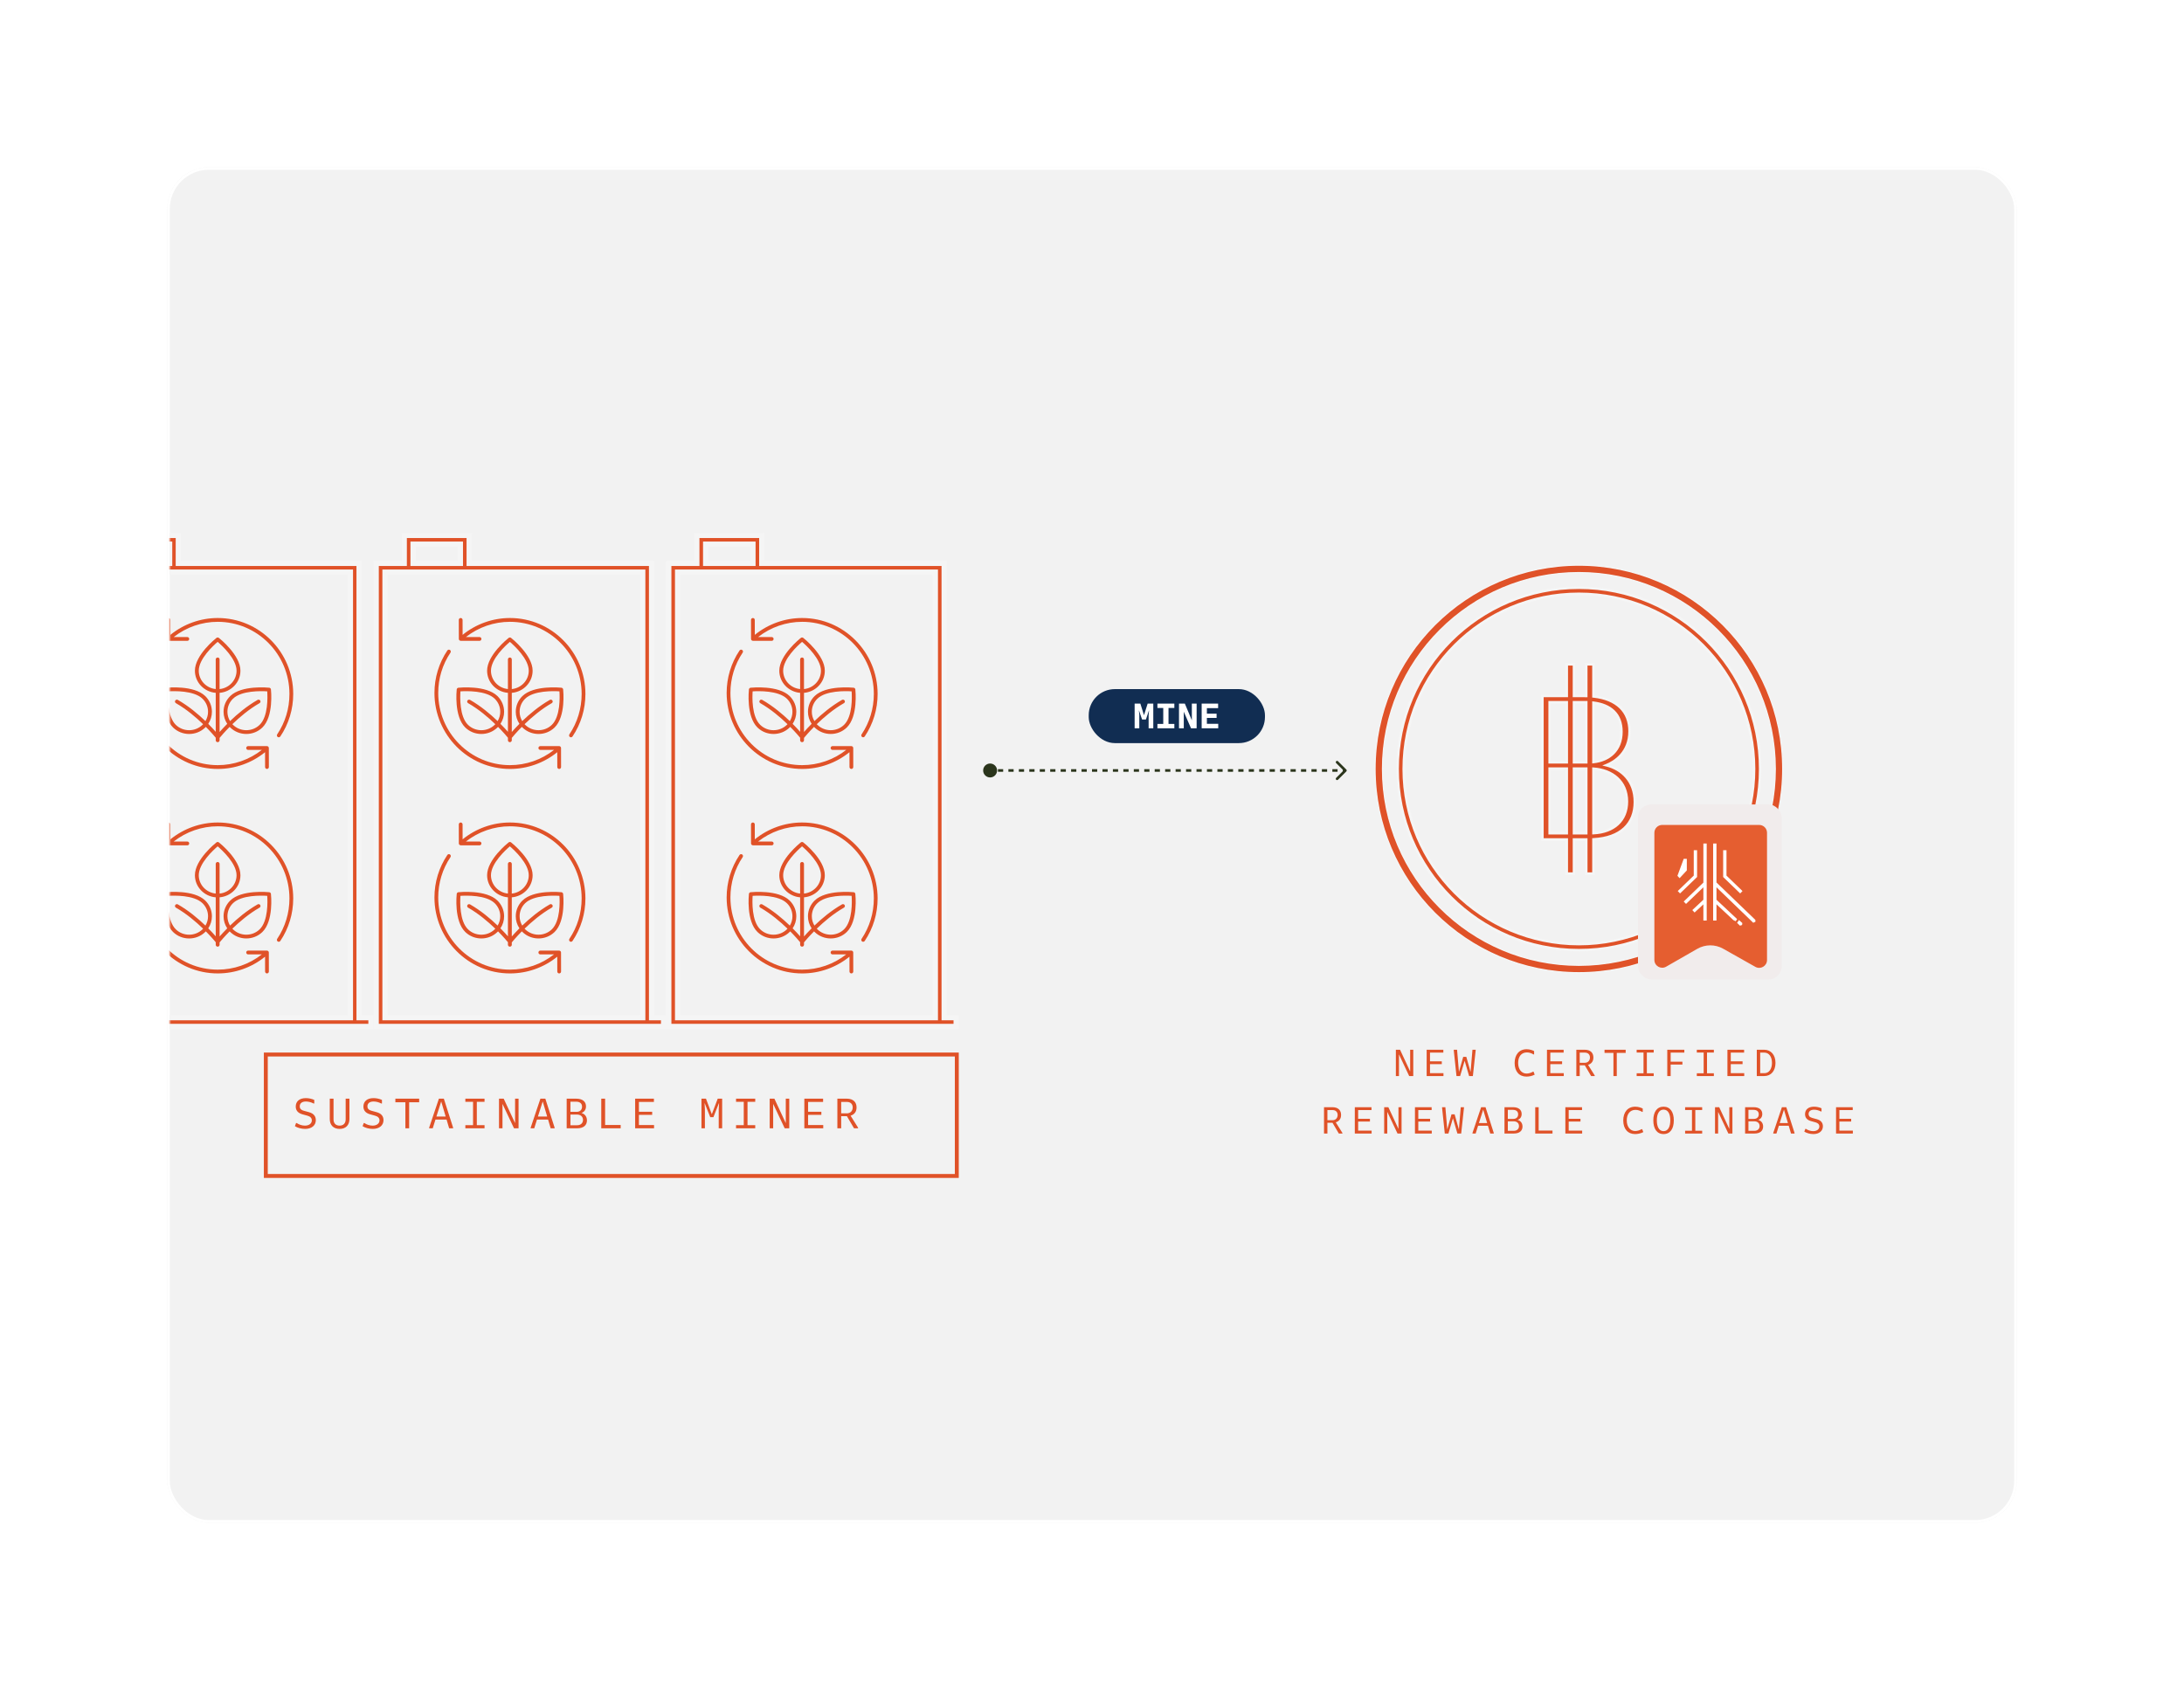 <svg width="836" height="647" viewBox="0 0 836 647" fill="none" xmlns="http://www.w3.org/2000/svg">
<g filter="url(#filter0_d_331_745)">
<rect x="64" y="60" width="708" height="519" rx="16" fill="#F2F2F2"/>
<rect x="64.5" y="60.5" width="707" height="518" rx="15.5" stroke="white"/>
</g>
<mask id="mask0_331_745" style="mask-type:alpha" maskUnits="userSpaceOnUse" x="65" y="60" width="707" height="519">
<rect x="65.5" y="60.5" width="706" height="518" rx="15.5" fill="#F1ECEC" stroke="white"/>
</mask>
<g mask="url(#mask0_331_745)">
<path d="M68.257 205V215.704H137.449V389.647H142V393H33V215.704H43.645V205H68.257ZM36.322 389.647H134.127V219.057H36.322V389.647ZM46.968 215.704H64.935V208.353H46.968V215.704Z" fill="#E05228" stroke="#F5F5F5" stroke-width="2"/>
<path d="M179.593 205V215.704H249.408V389.647H254V393H144V215.704H154.741V205H179.593ZM147.37 389.647H246.038V219.057H147.37V389.647ZM158.111 215.704H176.223V208.353H158.111V215.704Z" fill="#E05228" stroke="#F5F5F5" stroke-width="2"/>
<path d="M291.593 205V215.704H361.408V389.647H366V393H256V215.704H266.741V205H291.593ZM259.37 389.647H358.038V219.057H259.37V389.647ZM270.111 215.704H288.223V208.353H270.111V215.704Z" fill="#E05228" stroke="#F5F5F5" stroke-width="2"/>
<path d="M83.357 236.623C76.754 236.623 70.348 238.912 65.229 243.074L65.218 237.347C65.215 236.947 64.894 236.623 64.493 236.623C64.093 236.623 63.771 236.949 63.771 237.35L63.788 244.625C63.788 245.025 64.11 245.349 64.51 245.352L71.705 245.366C72.103 245.366 72.427 245.042 72.427 244.639C72.427 244.238 72.106 243.912 71.705 243.912L66.504 243.9C71.308 240.137 77.245 238.077 83.357 238.077C98.486 238.077 110.795 250.474 110.795 265.711C110.795 271.25 109.176 276.591 106.11 281.161C105.887 281.493 105.975 281.945 106.305 282.169C106.429 282.255 106.57 282.294 106.708 282.294C106.939 282.294 107.168 282.181 107.306 281.973C110.533 277.164 112.239 271.539 112.239 265.711C112.239 249.673 99.281 236.623 83.357 236.623Z" fill="#E05228"/>
<path d="M83.359 294.411C89.966 294.411 96.34 292.144 101.462 288L101.473 293.684C101.473 294.087 101.798 294.411 102.196 294.411C102.597 294.411 102.918 294.084 102.918 293.684L102.904 286.395C102.904 285.994 102.58 285.668 102.182 285.668H94.977C94.576 285.668 94.254 285.994 94.254 286.395C94.254 286.796 94.576 287.122 94.977 287.122H100.228C95.423 290.892 89.5 292.957 83.359 292.957C68.216 292.957 55.896 280.56 55.896 265.323C55.896 259.783 57.516 254.443 60.585 249.872C60.808 249.54 60.721 249.088 60.39 248.864C60.057 248.639 59.611 248.728 59.385 249.06C56.158 253.869 54.45 259.494 54.45 265.323C54.45 281.361 67.42 294.411 83.359 294.411Z" fill="#E05228"/>
<path d="M78.562 266.507C74.222 262.269 64.065 263.273 63.633 263.318C63.286 263.355 63.015 263.62 62.978 263.958C62.932 264.378 61.902 274.295 66.243 278.536C67.942 280.194 70.172 281.023 72.404 281.023C74.634 281.023 76.866 280.194 78.565 278.536C78.643 278.46 78.71 278.378 78.784 278.302C80.74 280.276 82.087 281.863 82.58 282.461V283.437C82.58 283.834 82.909 284.158 83.319 284.158C83.728 284.158 84.057 283.834 84.057 283.437V282.526C84.496 281.99 85.871 280.355 87.908 278.299C87.983 278.378 88.049 278.46 88.127 278.533C89.826 280.191 92.056 281.02 94.288 281.02C96.518 281.02 98.748 280.191 100.447 278.533C104.788 274.295 103.758 264.378 103.712 263.955C103.674 263.617 103.4 263.352 103.057 263.315C102.624 263.27 92.468 262.266 88.127 266.504C86.483 268.112 85.577 270.246 85.577 272.519C85.577 274.185 86.07 275.778 86.979 277.143C85.768 278.361 84.775 279.444 84.057 280.262V265.272C88.514 264.902 92.03 261.248 92.03 256.802C92.03 250.807 84.121 244.505 83.783 244.24C83.512 244.026 83.126 244.026 82.854 244.24C82.517 244.505 74.608 250.807 74.608 256.802C74.608 261.248 78.121 264.903 82.58 265.272V280.203C81.865 279.39 80.896 278.333 79.713 277.146C80.625 275.781 81.115 274.188 81.115 272.522C81.115 270.249 80.21 268.114 78.562 266.507ZM89.171 267.528C92.454 264.322 100.083 264.562 102.293 264.705C102.44 266.86 102.685 274.31 99.403 277.512C96.582 280.267 91.993 280.267 89.172 277.512C89.094 277.436 89.022 277.352 88.947 277.273C91.676 274.628 95.313 271.532 99.351 269.223C99.703 269.022 99.821 268.58 99.617 268.236C99.409 267.892 98.956 267.776 98.607 267.976C94.482 270.336 90.819 273.424 88.053 276.089C87.407 275.017 87.055 273.796 87.055 272.519C87.052 270.635 87.805 268.862 89.172 267.528L89.171 267.528ZM76.082 256.805C76.082 252.271 81.651 247.172 83.316 245.752C84.98 247.173 90.55 252.271 90.55 256.805C90.55 260.456 87.697 263.468 84.054 263.832V252.465C84.054 252.068 83.725 251.744 83.316 251.744C82.906 251.744 82.577 252.068 82.577 252.465V263.829C78.934 263.468 76.082 260.456 76.082 256.805ZM77.518 277.515C74.697 280.27 70.108 280.27 67.287 277.515C64.005 274.309 64.25 266.862 64.397 264.708C66.604 264.565 74.233 264.325 77.519 267.531C78.886 268.865 79.636 270.638 79.636 272.525C79.636 273.802 79.284 275.023 78.638 276.095C75.871 273.43 72.208 270.339 68.084 267.982C67.732 267.779 67.279 267.898 67.074 268.242C66.869 268.586 66.987 269.028 67.339 269.229C71.378 271.538 75.015 274.634 77.744 277.279C77.669 277.355 77.599 277.44 77.519 277.516L77.518 277.515Z" fill="#E05228"/>
<path d="M195.206 236.623C188.603 236.623 182.197 238.912 177.079 243.074L177.067 237.347C177.064 236.947 176.743 236.623 176.342 236.623C175.942 236.623 175.62 236.949 175.62 237.35L175.637 244.625C175.637 245.025 175.959 245.349 176.359 245.352L183.554 245.366C183.952 245.366 184.276 245.042 184.276 244.639C184.276 244.238 183.955 243.912 183.554 243.912L178.353 243.9C183.157 240.137 189.094 238.077 195.206 238.077C210.335 238.077 222.644 250.474 222.644 265.711C222.644 271.25 221.025 276.591 217.959 281.161C217.736 281.493 217.824 281.945 218.154 282.169C218.278 282.255 218.419 282.294 218.557 282.294C218.788 282.294 219.017 282.181 219.155 281.973C222.382 277.164 224.088 271.539 224.088 265.711C224.088 249.673 211.131 236.623 195.206 236.623Z" fill="#E05228"/>
<path d="M195.209 294.411C201.815 294.411 208.189 292.144 213.311 288L213.322 293.684C213.322 294.087 213.647 294.411 214.045 294.411C214.446 294.411 214.767 294.084 214.767 293.684L214.753 286.395C214.753 285.994 214.429 285.668 214.031 285.668H206.826C206.425 285.668 206.103 285.994 206.103 286.395C206.103 286.796 206.425 287.122 206.826 287.122H212.077C207.272 290.892 201.349 292.957 195.209 292.957C180.065 292.957 167.745 280.56 167.745 265.323C167.745 259.783 169.365 254.443 172.434 249.872C172.657 249.54 172.57 249.088 172.239 248.864C171.906 248.639 171.46 248.728 171.234 249.06C168.008 253.869 166.3 259.494 166.3 265.323C166.3 281.361 179.269 294.411 195.209 294.411Z" fill="#E05228"/>
<path d="M190.412 266.507C186.071 262.269 175.914 263.273 175.482 263.318C175.136 263.355 174.864 263.62 174.827 263.958C174.781 264.378 173.751 274.295 178.092 278.536C179.791 280.194 182.021 281.023 184.253 281.023C186.483 281.023 188.715 280.194 190.414 278.536C190.492 278.46 190.559 278.378 190.634 278.302C192.589 280.276 193.936 281.863 194.43 282.461V283.437C194.43 283.834 194.758 284.158 195.168 284.158C195.578 284.158 195.906 283.834 195.906 283.437V282.526C196.345 281.99 197.721 280.355 199.757 278.299C199.832 278.378 199.898 278.46 199.976 278.533C201.675 280.191 203.905 281.02 206.137 281.02C208.367 281.02 210.597 280.191 212.296 278.533C216.637 274.295 215.607 264.378 215.561 263.955C215.523 263.617 215.249 263.352 214.906 263.315C214.473 263.27 204.317 262.266 199.976 266.504C198.332 268.112 197.426 270.246 197.426 272.519C197.426 274.185 197.92 275.778 198.828 277.143C197.617 278.361 196.624 279.444 195.906 280.262V265.272C200.363 264.902 203.879 261.248 203.879 256.802C203.879 250.807 195.97 244.505 195.632 244.24C195.361 244.026 194.975 244.026 194.703 244.24C194.366 244.505 186.457 250.807 186.457 256.802C186.457 261.248 189.97 264.903 194.43 265.272V280.203C193.714 279.39 192.745 278.333 191.562 277.146C192.474 275.781 192.964 274.188 192.964 272.522C192.964 270.249 192.059 268.114 190.412 266.507ZM201.02 267.528C204.303 264.322 211.932 264.562 214.142 264.705C214.289 266.86 214.534 274.31 211.252 277.512C208.431 280.267 203.842 280.267 201.021 277.512C200.943 277.436 200.871 277.352 200.796 277.273C203.525 274.628 207.162 271.532 211.2 269.223C211.552 269.022 211.671 268.58 211.466 268.236C211.258 267.892 210.805 267.776 210.456 267.976C206.331 270.336 202.668 273.424 199.902 276.089C199.256 275.017 198.904 273.796 198.904 272.519C198.901 270.635 199.654 268.862 201.021 267.528L201.02 267.528ZM187.931 256.805C187.931 252.271 193.5 247.172 195.165 245.752C196.829 247.173 202.399 252.271 202.399 256.805C202.399 260.456 199.546 263.468 195.903 263.832V252.465C195.903 252.068 195.574 251.744 195.165 251.744C194.755 251.744 194.426 252.068 194.426 252.465V263.829C190.783 263.468 187.931 260.456 187.931 256.805ZM189.367 277.515C186.546 280.27 181.957 280.27 179.136 277.515C175.854 274.309 176.099 266.862 176.246 264.708C178.453 264.565 186.082 264.325 189.368 267.531C190.735 268.865 191.485 270.638 191.485 272.525C191.485 273.802 191.133 275.023 190.487 276.095C187.721 273.43 184.057 270.339 179.933 267.982C179.581 267.779 179.128 267.898 178.923 268.242C178.718 268.586 178.837 269.028 179.188 269.229C183.227 271.538 186.864 274.634 189.593 277.279C189.518 277.355 189.448 277.44 189.368 277.516L189.367 277.515Z" fill="#E05228"/>
<path d="M307.055 236.623C300.452 236.623 294.046 238.912 288.928 243.074L288.916 237.347C288.913 236.947 288.592 236.623 288.191 236.623C287.791 236.623 287.469 236.949 287.469 237.35L287.486 244.625C287.486 245.025 287.808 245.349 288.208 245.352L295.403 245.366C295.801 245.366 296.125 245.042 296.125 244.639C296.125 244.238 295.804 243.912 295.403 243.912L290.202 243.9C295.006 240.137 300.943 238.077 307.055 238.077C322.184 238.077 334.493 250.474 334.493 265.711C334.493 271.25 332.874 276.591 329.808 281.161C329.585 281.493 329.673 281.945 330.003 282.169C330.127 282.255 330.268 282.294 330.406 282.294C330.637 282.294 330.866 282.181 331.004 281.973C334.231 277.164 335.937 271.539 335.937 265.711C335.937 249.673 322.98 236.623 307.055 236.623Z" fill="#E05228"/>
<path d="M307.058 294.411C313.664 294.411 320.039 292.144 325.16 288L325.171 293.684C325.171 294.087 325.496 294.411 325.894 294.411C326.295 294.411 326.616 294.084 326.616 293.684L326.602 286.395C326.602 285.994 326.278 285.668 325.88 285.668H318.675C318.274 285.668 317.952 285.994 317.952 286.395C317.952 286.796 318.274 287.122 318.675 287.122H323.926C319.121 290.892 313.198 292.957 307.058 292.957C291.914 292.957 279.594 280.56 279.594 265.323C279.594 259.783 281.214 254.443 284.283 249.872C284.506 249.54 284.419 249.088 284.088 248.864C283.755 248.639 283.309 248.728 283.083 249.06C279.857 253.869 278.149 259.494 278.149 265.323C278.149 281.361 291.118 294.411 307.058 294.411Z" fill="#E05228"/>
<path d="M302.261 266.507C297.92 262.269 287.763 263.273 287.331 263.318C286.985 263.355 286.713 263.62 286.676 263.958C286.63 264.378 285.6 274.295 289.941 278.536C291.64 280.194 293.87 281.023 296.102 281.023C298.332 281.023 300.565 280.194 302.263 278.536C302.341 278.46 302.408 278.378 302.483 278.302C304.438 280.276 305.785 281.863 306.279 282.461V283.437C306.279 283.834 306.607 284.158 307.017 284.158C307.427 284.158 307.755 283.834 307.755 283.437V282.526C308.194 281.99 309.57 280.355 311.606 278.299C311.681 278.378 311.747 278.46 311.825 278.533C313.524 280.191 315.754 281.02 317.986 281.02C320.216 281.02 322.446 280.191 324.145 278.533C328.486 274.295 327.456 264.378 327.41 263.955C327.372 263.617 327.098 263.352 326.755 263.315C326.322 263.27 316.166 262.266 311.825 266.504C310.181 268.112 309.275 270.246 309.275 272.519C309.275 274.185 309.769 275.778 310.677 277.143C309.466 278.361 308.473 279.444 307.755 280.262V265.272C312.212 264.902 315.728 261.248 315.728 256.802C315.728 250.807 307.819 244.505 307.481 244.24C307.21 244.026 306.824 244.026 306.553 244.24C306.215 244.505 298.306 250.807 298.306 256.802C298.306 261.248 301.819 264.903 306.279 265.272V280.203C305.563 279.39 304.594 278.333 303.411 277.146C304.323 275.781 304.813 274.188 304.813 272.522C304.813 270.249 303.908 268.114 302.261 266.507ZM312.869 267.528C316.152 264.322 323.781 264.562 325.991 264.705C326.138 266.86 326.383 274.31 323.101 277.512C320.28 280.267 315.691 280.267 312.87 277.512C312.792 277.436 312.72 277.352 312.645 277.273C315.374 274.628 319.011 271.532 323.049 269.223C323.401 269.022 323.52 268.58 323.315 268.236C323.107 267.892 322.654 267.776 322.305 267.976C318.181 270.336 314.517 273.424 311.751 276.089C311.105 275.017 310.753 273.796 310.753 272.519C310.75 270.635 311.503 268.862 312.87 267.528L312.869 267.528ZM299.78 256.805C299.78 252.271 305.349 247.172 307.014 245.752C308.678 247.173 314.248 252.271 314.248 256.805C314.248 260.456 311.395 263.468 307.752 263.832V252.465C307.752 252.068 307.423 251.744 307.014 251.744C306.604 251.744 306.275 252.068 306.275 252.465V263.829C302.632 263.468 299.78 260.456 299.78 256.805ZM301.216 277.515C298.395 280.27 293.806 280.27 290.985 277.515C287.703 274.309 287.948 266.862 288.095 264.708C290.302 264.565 297.931 264.325 301.217 267.531C302.584 268.865 303.334 270.638 303.334 272.525C303.334 273.802 302.982 275.023 302.336 276.095C299.57 273.43 295.906 270.339 291.782 267.982C291.43 267.779 290.977 267.898 290.772 268.242C290.567 268.586 290.686 269.028 291.038 269.229C295.076 271.538 298.713 274.634 301.442 277.279C301.367 277.355 301.298 277.44 301.217 277.516L301.216 277.515Z" fill="#E05228"/>
<path d="M83.357 314.917C76.754 314.917 70.348 317.207 65.229 321.368L65.218 315.641C65.215 315.241 64.894 314.917 64.493 314.917C64.093 314.917 63.771 315.244 63.771 315.644L63.788 322.919C63.788 323.32 64.11 323.643 64.51 323.646L71.705 323.661C72.103 323.661 72.427 323.337 72.427 322.933C72.427 322.533 72.106 322.206 71.705 322.206L66.504 322.195C71.308 318.431 77.245 316.371 83.357 316.371C98.486 316.371 110.795 328.768 110.795 344.005C110.795 349.544 109.176 354.885 106.11 359.455C105.887 359.788 105.975 360.239 106.305 360.464C106.429 360.549 106.57 360.589 106.708 360.589C106.939 360.589 107.168 360.475 107.306 360.268C110.533 355.458 112.239 349.834 112.239 344.005C112.239 327.967 99.281 314.917 83.357 314.917Z" fill="#E05228"/>
<path d="M83.359 372.705C89.966 372.705 96.34 370.439 101.462 366.294L101.473 371.978C101.473 372.382 101.798 372.705 102.196 372.705C102.597 372.705 102.918 372.379 102.918 371.978L102.904 364.689C102.904 364.289 102.58 363.962 102.182 363.962H94.977C94.576 363.962 94.254 364.289 94.254 364.689C94.254 365.09 94.576 365.417 94.977 365.417H100.228C95.423 369.186 89.5 371.251 83.359 371.251C68.216 371.251 55.896 358.854 55.896 343.617C55.896 338.078 57.516 332.737 60.585 328.167C60.808 327.834 60.721 327.383 60.39 327.158C60.057 326.934 59.611 327.022 59.385 327.354C56.158 332.163 54.45 337.788 54.45 343.617C54.45 359.656 67.42 372.705 83.359 372.705Z" fill="#E05228"/>
<path d="M78.562 344.801C74.222 340.563 64.065 341.567 63.633 341.612C63.286 341.649 63.015 341.914 62.978 342.252C62.932 342.673 61.902 352.589 66.243 356.83C67.942 358.488 70.172 359.317 72.404 359.317C74.634 359.317 76.866 358.488 78.565 356.83C78.643 356.754 78.71 356.672 78.784 356.596C80.74 358.57 82.087 360.158 82.58 360.755V361.731C82.58 362.129 82.909 362.453 83.319 362.453C83.728 362.453 84.057 362.129 84.057 361.731V360.82C84.496 360.284 85.871 358.649 87.908 356.593C87.983 356.672 88.049 356.754 88.127 356.827C89.826 358.485 92.056 359.314 94.288 359.314C96.518 359.314 98.748 358.485 100.447 356.827C104.788 352.589 103.758 342.673 103.712 342.25C103.674 341.911 103.4 341.646 103.057 341.61C102.624 341.564 92.468 340.561 88.127 344.799C86.483 346.406 85.577 348.54 85.577 350.813C85.577 352.48 86.07 354.073 86.979 355.437C85.768 356.656 84.775 357.738 84.057 358.556V343.566C88.514 343.197 92.03 339.542 92.03 335.096C92.03 329.101 84.121 322.799 83.783 322.534C83.512 322.32 83.126 322.32 82.854 322.534C82.517 322.799 74.608 329.101 74.608 335.096C74.608 339.543 78.121 343.197 82.58 343.566V358.497C81.865 357.685 80.896 356.627 79.713 355.44C80.625 354.076 81.115 352.482 81.115 350.816C81.115 348.543 80.21 346.409 78.562 344.801ZM89.171 345.822C92.454 342.616 100.083 342.856 102.293 343C102.44 345.154 102.685 352.604 99.403 355.807C96.582 358.562 91.993 358.562 89.172 355.807C89.094 355.731 89.022 355.646 88.947 355.567C91.676 352.922 95.313 349.826 99.351 347.517C99.703 347.317 99.821 346.874 99.617 346.53C99.409 346.186 98.956 346.07 98.607 346.271C94.482 348.631 90.819 351.718 88.053 354.383C87.407 353.311 87.055 352.09 87.055 350.813C87.052 348.929 87.805 347.156 89.172 345.822L89.171 345.822ZM76.082 335.099C76.082 330.565 81.651 325.467 83.316 324.046C84.98 325.467 90.55 330.565 90.55 335.099C90.55 338.751 87.697 341.762 84.054 342.126V330.76C84.054 330.362 83.725 330.038 83.316 330.038C82.906 330.038 82.577 330.362 82.577 330.76V342.123C78.934 341.762 76.082 338.751 76.082 335.099ZM77.518 355.81C74.697 358.565 70.108 358.565 67.287 355.81C64.005 352.604 64.25 345.157 64.397 343.003C66.604 342.859 74.233 342.619 77.519 345.825C78.886 347.159 79.636 348.933 79.636 350.819C79.636 352.096 79.284 353.317 78.638 354.389C75.871 351.724 72.208 348.634 68.084 346.277C67.732 346.074 67.279 346.192 67.074 346.536C66.869 346.88 66.987 347.323 67.339 347.523C71.378 349.832 75.015 352.928 77.744 355.573C77.669 355.649 77.599 355.734 77.519 355.81L77.518 355.81Z" fill="#E05228"/>
<path d="M195.206 314.917C188.603 314.917 182.197 317.207 177.079 321.368L177.067 315.641C177.064 315.241 176.743 314.917 176.342 314.917C175.942 314.917 175.62 315.244 175.62 315.644L175.637 322.919C175.637 323.32 175.959 323.643 176.359 323.646L183.554 323.661C183.952 323.661 184.276 323.337 184.276 322.933C184.276 322.533 183.955 322.206 183.554 322.206L178.353 322.195C183.157 318.431 189.094 316.371 195.206 316.371C210.335 316.371 222.644 328.768 222.644 344.005C222.644 349.544 221.025 354.885 217.959 359.455C217.736 359.788 217.824 360.239 218.154 360.464C218.278 360.549 218.419 360.589 218.557 360.589C218.788 360.589 219.017 360.475 219.155 360.268C222.382 355.458 224.088 349.834 224.088 344.005C224.088 327.967 211.131 314.917 195.206 314.917Z" fill="#E05228"/>
<path d="M195.209 372.705C201.815 372.705 208.189 370.439 213.311 366.294L213.322 371.978C213.322 372.382 213.647 372.705 214.045 372.705C214.446 372.705 214.767 372.379 214.767 371.978L214.753 364.689C214.753 364.289 214.429 363.962 214.031 363.962H206.826C206.425 363.962 206.103 364.289 206.103 364.689C206.103 365.09 206.425 365.417 206.826 365.417H212.077C207.272 369.186 201.349 371.251 195.209 371.251C180.065 371.251 167.745 358.854 167.745 343.617C167.745 338.078 169.365 332.737 172.434 328.167C172.657 327.834 172.57 327.383 172.239 327.158C171.906 326.934 171.46 327.022 171.234 327.354C168.008 332.163 166.3 337.788 166.3 343.617C166.3 359.656 179.269 372.705 195.209 372.705Z" fill="#E05228"/>
<path d="M190.412 344.801C186.071 340.563 175.914 341.567 175.482 341.612C175.136 341.649 174.864 341.914 174.827 342.252C174.781 342.673 173.751 352.589 178.092 356.83C179.791 358.488 182.021 359.317 184.253 359.317C186.483 359.317 188.715 358.488 190.414 356.83C190.492 356.754 190.559 356.672 190.634 356.596C192.589 358.57 193.936 360.158 194.43 360.755V361.731C194.43 362.129 194.758 362.453 195.168 362.453C195.578 362.453 195.906 362.129 195.906 361.731V360.82C196.345 360.284 197.721 358.649 199.757 356.593C199.832 356.672 199.898 356.754 199.976 356.827C201.675 358.485 203.905 359.314 206.137 359.314C208.367 359.314 210.597 358.485 212.296 356.827C216.637 352.589 215.607 342.673 215.561 342.25C215.523 341.911 215.249 341.646 214.906 341.61C214.473 341.564 204.317 340.561 199.976 344.799C198.332 346.406 197.426 348.54 197.426 350.813C197.426 352.48 197.92 354.073 198.828 355.437C197.617 356.656 196.624 357.738 195.906 358.556V343.566C200.363 343.197 203.879 339.542 203.879 335.096C203.879 329.101 195.97 322.799 195.632 322.534C195.361 322.32 194.975 322.32 194.703 322.534C194.366 322.799 186.457 329.101 186.457 335.096C186.457 339.543 189.97 343.197 194.43 343.566V358.497C193.714 357.685 192.745 356.627 191.562 355.44C192.474 354.076 192.964 352.482 192.964 350.816C192.964 348.543 192.059 346.409 190.412 344.801ZM201.02 345.822C204.303 342.616 211.932 342.856 214.142 343C214.289 345.154 214.534 352.604 211.252 355.807C208.431 358.562 203.842 358.562 201.021 355.807C200.943 355.731 200.871 355.646 200.796 355.567C203.525 352.922 207.162 349.826 211.2 347.517C211.552 347.317 211.671 346.874 211.466 346.53C211.258 346.186 210.805 346.07 210.456 346.271C206.331 348.631 202.668 351.718 199.902 354.383C199.256 353.311 198.904 352.09 198.904 350.813C198.901 348.929 199.654 347.156 201.021 345.822L201.02 345.822ZM187.931 335.099C187.931 330.565 193.5 325.467 195.165 324.046C196.829 325.467 202.399 330.565 202.399 335.099C202.399 338.751 199.546 341.762 195.903 342.126V330.76C195.903 330.362 195.574 330.038 195.165 330.038C194.755 330.038 194.426 330.362 194.426 330.76V342.123C190.783 341.762 187.931 338.751 187.931 335.099ZM189.367 355.81C186.546 358.565 181.957 358.565 179.136 355.81C175.854 352.604 176.099 345.157 176.246 343.003C178.453 342.859 186.082 342.619 189.368 345.825C190.735 347.159 191.485 348.933 191.485 350.819C191.485 352.096 191.133 353.317 190.487 354.389C187.721 351.724 184.057 348.634 179.933 346.277C179.581 346.074 179.128 346.192 178.923 346.536C178.718 346.88 178.837 347.323 179.188 347.523C183.227 349.832 186.864 352.928 189.593 355.573C189.518 355.649 189.448 355.734 189.368 355.81L189.367 355.81Z" fill="#E05228"/>
<path d="M307.055 314.917C300.452 314.917 294.046 317.207 288.928 321.368L288.916 315.641C288.913 315.241 288.592 314.917 288.191 314.917C287.791 314.917 287.469 315.244 287.469 315.644L287.486 322.919C287.486 323.32 287.808 323.643 288.208 323.646L295.403 323.661C295.801 323.661 296.125 323.337 296.125 322.933C296.125 322.533 295.804 322.206 295.403 322.206L290.202 322.195C295.006 318.431 300.943 316.371 307.055 316.371C322.184 316.371 334.493 328.768 334.493 344.005C334.493 349.544 332.874 354.885 329.808 359.455C329.585 359.788 329.673 360.239 330.003 360.464C330.127 360.549 330.268 360.589 330.406 360.589C330.637 360.589 330.866 360.475 331.004 360.268C334.231 355.458 335.937 349.834 335.937 344.005C335.937 327.967 322.98 314.917 307.055 314.917Z" fill="#E05228"/>
<path d="M307.058 372.705C313.664 372.705 320.039 370.439 325.16 366.294L325.171 371.978C325.171 372.382 325.496 372.705 325.894 372.705C326.295 372.705 326.616 372.379 326.616 371.978L326.602 364.689C326.602 364.289 326.278 363.962 325.88 363.962H318.675C318.274 363.962 317.952 364.289 317.952 364.689C317.952 365.09 318.274 365.417 318.675 365.417H323.926C319.121 369.186 313.198 371.251 307.058 371.251C291.914 371.251 279.594 358.854 279.594 343.617C279.594 338.078 281.214 332.737 284.283 328.167C284.506 327.834 284.419 327.383 284.088 327.158C283.755 326.934 283.309 327.022 283.083 327.354C279.857 332.163 278.149 337.788 278.149 343.617C278.149 359.656 291.118 372.705 307.058 372.705Z" fill="#E05228"/>
<path d="M302.261 344.801C297.92 340.563 287.763 341.567 287.331 341.612C286.985 341.649 286.713 341.914 286.676 342.252C286.63 342.673 285.6 352.589 289.941 356.83C291.64 358.488 293.87 359.317 296.102 359.317C298.332 359.317 300.565 358.488 302.263 356.83C302.341 356.754 302.408 356.672 302.483 356.596C304.438 358.57 305.785 360.158 306.279 360.755V361.731C306.279 362.129 306.607 362.453 307.017 362.453C307.427 362.453 307.755 362.129 307.755 361.731V360.82C308.194 360.284 309.57 358.649 311.606 356.593C311.681 356.672 311.747 356.754 311.825 356.827C313.524 358.485 315.754 359.314 317.986 359.314C320.216 359.314 322.446 358.485 324.145 356.827C328.486 352.589 327.456 342.673 327.41 342.25C327.372 341.911 327.098 341.646 326.755 341.61C326.322 341.564 316.166 340.561 311.825 344.799C310.181 346.406 309.275 348.54 309.275 350.813C309.275 352.48 309.769 354.073 310.677 355.437C309.466 356.656 308.473 357.738 307.755 358.556V343.566C312.212 343.197 315.728 339.542 315.728 335.096C315.728 329.101 307.819 322.799 307.481 322.534C307.21 322.32 306.824 322.32 306.553 322.534C306.215 322.799 298.306 329.101 298.306 335.096C298.306 339.543 301.819 343.197 306.279 343.566V358.497C305.563 357.685 304.594 356.627 303.411 355.44C304.323 354.076 304.813 352.482 304.813 350.816C304.813 348.543 303.908 346.409 302.261 344.801ZM312.869 345.822C316.152 342.616 323.781 342.856 325.991 343C326.138 345.154 326.383 352.604 323.101 355.807C320.28 358.562 315.691 358.562 312.87 355.807C312.792 355.731 312.72 355.646 312.645 355.567C315.374 352.922 319.011 349.826 323.049 347.517C323.401 347.317 323.52 346.874 323.315 346.53C323.107 346.186 322.654 346.07 322.305 346.271C318.181 348.631 314.517 351.718 311.751 354.383C311.105 353.311 310.753 352.09 310.753 350.813C310.75 348.929 311.503 347.156 312.87 345.822L312.869 345.822ZM299.78 335.099C299.78 330.565 305.349 325.467 307.014 324.046C308.678 325.467 314.248 330.565 314.248 335.099C314.248 338.751 311.395 341.762 307.752 342.126V330.76C307.752 330.362 307.423 330.038 307.014 330.038C306.604 330.038 306.275 330.362 306.275 330.76V342.123C302.632 341.762 299.78 338.751 299.78 335.099ZM301.216 355.81C298.395 358.565 293.806 358.565 290.985 355.81C287.703 352.604 287.948 345.157 288.095 343.003C290.302 342.859 297.931 342.619 301.217 345.825C302.584 347.159 303.334 348.933 303.334 350.819C303.334 352.096 302.982 353.317 302.336 354.389C299.57 351.724 295.906 348.634 291.782 346.277C291.43 346.074 290.977 346.192 290.772 346.536C290.567 346.88 290.686 347.323 291.038 347.523C295.076 349.832 298.713 352.928 301.442 355.573C301.367 355.649 301.298 355.734 301.217 355.81L301.216 355.81Z" fill="#E05228"/>
<path d="M602.511 266.449H606.438C606.685 266.449 606.929 266.454 607.171 266.459V254.332H609.967V266.632C618.939 267.608 623.796 272.446 623.796 279.978C623.796 288.184 618.01 291.763 614.942 292.985C620.815 294.469 625.813 299.008 625.813 307.039C625.813 315.372 620.407 320.819 609.967 321.391V334.49H607.171V321.441H602.511V334.49H599.714V321.441H590.394V266.449H599.714V254.332H602.511V266.449ZM602.511 318.997H607.171V294.294H602.511V318.997ZM593.199 318.997H599.714V294.294H593.199V318.997ZM609.967 318.969C617.768 318.596 622.744 314.13 622.744 306.864C622.744 299.138 617.07 294.818 609.967 294.34V318.969ZM602.511 291.85H607.171V268.896C607.073 268.895 606.975 268.892 606.876 268.892H602.511V291.85ZM593.199 291.85H599.714V268.892H593.199V291.85ZM609.967 291.751C615.885 291.111 620.64 287.354 620.64 280.153C620.64 273.335 616.414 269.872 609.967 269.075V291.751Z" fill="#E05228"/>
<path d="M602.511 266.449H602.011V266.949H602.511V266.449ZM606.438 266.449L606.438 265.949H606.438V266.449ZM607.171 266.459L607.161 266.959L607.671 266.969V266.459H607.171ZM607.171 254.332V253.832H606.671V254.332H607.171ZM609.967 254.332H610.467V253.832H609.967V254.332ZM609.967 266.632H609.467V267.08L609.913 267.129L609.967 266.632ZM623.796 279.978H624.296V279.978L623.796 279.978ZM614.942 292.985L614.757 292.521L613.322 293.092L614.819 293.47L614.942 292.985ZM625.813 307.039L626.313 307.039V307.039H625.813ZM609.967 321.391L609.94 320.891L609.467 320.917V321.391H609.967ZM609.967 334.49V334.99H610.467V334.49H609.967ZM607.171 334.49H606.671V334.99H607.171V334.49ZM607.171 321.441H607.671V320.941H607.171V321.441ZM602.511 321.441V320.941H602.011V321.441H602.511ZM602.511 334.49V334.99H603.011V334.49H602.511ZM599.714 334.49H599.214V334.99H599.714V334.49ZM599.714 321.441H600.214V320.941H599.714V321.441ZM590.394 321.441H589.894V321.941H590.394V321.441ZM590.394 266.449V265.949H589.894V266.449H590.394ZM599.714 266.449V266.949H600.214V266.449H599.714ZM599.714 254.332V253.832H599.214V254.332H599.714ZM602.511 254.332H603.011V253.832H602.511V254.332ZM602.511 318.997H602.011V319.497H602.511V318.997ZM607.171 318.997V319.497H607.671V318.997H607.171ZM607.171 294.294H607.671V293.794H607.171V294.294ZM602.511 294.294V293.794H602.011V294.294H602.511ZM593.199 318.997H592.699V319.497H593.199V318.997ZM599.714 318.997V319.497H600.214V318.997H599.714ZM599.714 294.294H600.214V293.794H599.714V294.294ZM593.199 294.294V293.794H592.699V294.294H593.199ZM609.967 318.969H609.467V319.493L609.991 319.468L609.967 318.969ZM622.744 306.864L623.244 306.864V306.864H622.744ZM609.967 294.34L610.001 293.841L609.467 293.805V294.34H609.967ZM602.511 291.85H602.011V292.35H602.511V291.85ZM607.171 291.85V292.35H607.671V291.85H607.171ZM607.171 268.896H607.671V268.401L607.176 268.396L607.171 268.896ZM606.876 268.892L606.876 268.392H606.876V268.892ZM602.511 268.892V268.392H602.011V268.892H602.511ZM593.199 291.85H592.699V292.35H593.199V291.85ZM599.714 291.85V292.35H600.214V291.85H599.714ZM599.714 268.892H600.214V268.392H599.714V268.892ZM593.199 268.892V268.392H592.699V268.892H593.199ZM609.967 291.751H609.467V292.308L610.021 292.248L609.967 291.751ZM620.64 280.153H621.14V280.153L620.64 280.153ZM609.967 269.075L610.028 268.579L609.467 268.509V269.075H609.967ZM602.511 266.449V266.949H606.438V266.449V265.949H602.511V266.449ZM606.438 266.449L606.438 266.949C606.679 266.949 606.918 266.954 607.161 266.959L607.171 266.459L607.181 265.959C606.94 265.954 606.69 265.949 606.438 265.949L606.438 266.449ZM607.171 266.459H607.671V254.332H607.171H606.671V266.459H607.171ZM607.171 254.332V254.832H609.967V254.332V253.832H607.171V254.332ZM609.967 254.332H609.467V266.632H609.967H610.467V254.332H609.967ZM609.967 266.632L609.913 267.129C614.325 267.609 617.665 269.032 619.897 271.205C622.122 273.37 623.296 276.326 623.296 279.978L623.796 279.978L624.296 279.978C624.296 276.098 623.041 272.869 620.595 270.488C618.156 268.115 614.582 266.631 610.021 266.135L609.967 266.632ZM623.796 279.978H623.296C623.296 287.886 617.739 291.333 614.757 292.521L614.942 292.985L615.127 293.45C618.281 292.193 624.296 288.481 624.296 279.978H623.796ZM614.942 292.985L614.819 293.47C617.673 294.191 620.294 295.649 622.2 297.882C624.1 300.109 625.313 303.134 625.313 307.039H625.813H626.313C626.313 302.913 625.026 299.654 622.96 297.233C620.898 294.817 618.084 293.263 615.064 292.5L614.942 292.985ZM625.813 307.039L625.313 307.039C625.313 311.092 624.002 314.395 621.464 316.76C618.918 319.131 615.082 320.61 609.94 320.891L609.967 321.391L609.994 321.89C615.292 321.6 619.378 320.069 622.146 317.491C624.921 314.906 626.313 311.319 626.313 307.039L625.813 307.039ZM609.967 321.391H609.467V334.49H609.967H610.467V321.391H609.967ZM609.967 334.49V333.99H607.171V334.49V334.99H609.967V334.49ZM607.171 334.49H607.671V321.441H607.171H606.671V334.49H607.171ZM607.171 321.441V320.941H602.511V321.441V321.941H607.171V321.441ZM602.511 321.441H602.011V334.49H602.511H603.011V321.441H602.511ZM602.511 334.49V333.99H599.714V334.49V334.99H602.511V334.49ZM599.714 334.49H600.214V321.441H599.714H599.214V334.49H599.714ZM599.714 321.441V320.941H590.394V321.441V321.941H599.714V321.441ZM590.394 321.441H590.894V266.449H590.394H589.894V321.441H590.394ZM590.394 266.449V266.949H599.714V266.449V265.949H590.394V266.449ZM599.714 266.449H600.214V254.332H599.714H599.214V266.449H599.714ZM599.714 254.332V254.832H602.511V254.332V253.832H599.714V254.332ZM602.511 254.332H602.011V266.449H602.511H603.011V254.332H602.511ZM602.511 318.997V319.497H607.171V318.997V318.497H602.511V318.997ZM607.171 318.997H607.671V294.294H607.171H606.671V318.997H607.171ZM607.171 294.294V293.794H602.511V294.294V294.794H607.171V294.294ZM602.511 294.294H602.011V318.997H602.511H603.011V294.294H602.511ZM593.199 318.997V319.497H599.714V318.997V318.497H593.199V318.997ZM599.714 318.997H600.214V294.294H599.714H599.214V318.997H599.714ZM599.714 294.294V293.794H593.199V294.294V294.794H599.714V294.294ZM593.199 294.294H592.699V318.997H593.199H593.699V294.294H593.199ZM609.967 318.969L609.991 319.468C613.979 319.277 617.296 318.038 619.622 315.867C621.955 313.689 623.244 310.618 623.244 306.864L622.744 306.864L622.244 306.864C622.244 310.376 621.046 313.17 618.94 315.136C616.828 317.107 613.757 318.287 609.943 318.469L609.967 318.969ZM622.744 306.864H623.244C623.244 302.868 621.772 299.72 619.356 297.515C616.95 295.318 613.64 294.086 610.001 293.841L609.967 294.34L609.933 294.839C613.397 295.072 616.476 296.24 618.682 298.253C620.879 300.259 622.244 303.134 622.244 306.864H622.744ZM609.967 294.34H609.467V318.969H609.967H610.467V294.34H609.967ZM602.511 291.85V292.35H607.171V291.85V291.35H602.511V291.85ZM607.171 291.85H607.671V268.896H607.171H606.671V291.85H607.171ZM607.171 268.896L607.176 268.396C607.094 268.396 606.975 268.392 606.876 268.392L606.876 268.892L606.876 269.392C606.975 269.392 607.052 269.395 607.166 269.396L607.171 268.896ZM606.876 268.892V268.392H602.511V268.892V269.392H606.876V268.892ZM602.511 268.892H602.011V291.85H602.511H603.011V268.892H602.511ZM593.199 291.85V292.35H599.714V291.85V291.35H593.199V291.85ZM599.714 291.85H600.214V268.892H599.714H599.214V291.85H599.714ZM599.714 268.892V268.392H593.199V268.892V269.392H599.714V268.892ZM593.199 268.892H592.699V291.85H593.199H593.699V268.892H593.199ZM609.967 291.751L610.021 292.248C613.066 291.919 615.849 290.783 617.875 288.767C619.908 286.743 621.14 283.871 621.14 280.153H620.64H620.14C620.14 283.636 618.994 286.243 617.17 288.058C615.339 289.88 612.786 290.943 609.913 291.254L609.967 291.751ZM620.64 280.153L621.14 280.153C621.14 276.634 620.045 273.926 618.07 271.998C616.105 270.08 613.32 268.986 610.028 268.579L609.967 269.075L609.906 269.571C613.06 269.961 615.612 270.997 617.372 272.714C619.121 274.422 620.14 276.854 620.14 280.153L620.64 280.153ZM609.967 269.075H609.467V291.751H609.967H610.467V269.075H609.967Z" fill="#F5F5F5"/>
<path d="M604.375 216.367C647.477 216.367 682.419 251.308 682.42 294.411C682.42 337.513 647.477 372.456 604.375 372.456C561.272 372.455 526.331 337.513 526.331 294.411C526.331 251.308 561.272 216.367 604.375 216.367ZM604.375 219.253C562.866 219.253 529.217 252.902 529.216 294.411C529.216 335.92 562.866 369.57 604.375 369.57C645.884 369.57 679.534 335.92 679.534 294.411C679.534 252.902 645.883 219.253 604.375 219.253Z" fill="#E05228" stroke="#F5F5F5" stroke-width="0.5"/>
<path d="M604.375 225.005C642.706 225.005 673.781 256.079 673.781 294.411C673.781 332.742 642.706 363.817 604.375 363.817C566.043 363.817 534.969 332.742 534.969 294.411C534.97 256.079 566.043 225.006 604.375 225.005ZM604.375 227.375C567.352 227.375 537.339 257.388 537.338 294.411C537.338 331.434 567.351 361.448 604.375 361.448C641.398 361.448 671.412 331.434 671.412 294.411C671.412 257.388 641.398 227.375 604.375 227.375Z" fill="#E05228" stroke="#F5F5F5"/>
<path d="M376.333 295C376.333 296.473 377.527 297.667 379 297.667C380.473 297.667 381.667 296.473 381.667 295C381.667 293.527 380.473 292.333 379 292.333C377.527 292.333 376.333 293.527 376.333 295ZM515.354 295.354C515.549 295.158 515.549 294.842 515.354 294.646L512.172 291.464C511.976 291.269 511.66 291.269 511.464 291.464C511.269 291.66 511.269 291.976 511.464 292.172L514.293 295L511.464 297.828C511.269 298.024 511.269 298.34 511.464 298.536C511.66 298.731 511.976 298.731 512.172 298.536L515.354 295.354ZM379 295L379 295.5L380 295.5L380 295L380 294.5L379 294.5L379 295ZM382 295L382 295.5L384 295.5L384 295L384 294.5L382 294.5L382 295ZM386 295L386 295.5L388 295.5L388 295L388 294.5L386 294.5L386 295ZM390 295L390 295.5L392 295.5L392 295L392 294.5L390 294.5L390 295ZM394 295L394 295.5L396 295.5L396 295L396 294.5L394 294.5L394 295ZM398 295L398 295.5L400 295.5L400 295L400 294.5L398 294.5L398 295ZM402 295L402 295.5L404 295.5L404 295L404 294.5L402 294.5L402 295ZM406 295L406 295.5L408 295.5L408 295L408 294.5L406 294.5L406 295ZM410 295L410 295.5L412 295.5L412 295L412 294.5L410 294.5L410 295ZM414 295L414 295.5L416 295.5L416 295L416 294.5L414 294.5L414 295ZM418 295L418 295.5L420 295.5L420 295L420 294.5L418 294.5L418 295ZM422 295L422 295.5L424 295.5L424 295L424 294.5L422 294.5L422 295ZM426 295L426 295.5L428 295.5L428 295L428 294.5L426 294.5L426 295ZM430 295L430 295.5L432 295.5L432 295L432 294.5L430 294.5L430 295ZM434 295L434 295.5L436 295.5L436 295L436 294.5L434 294.5L434 295ZM438 295L438 295.5L440 295.5L440 295L440 294.5L438 294.5L438 295ZM442 295L442 295.5L444 295.5L444 295L444 294.5L442 294.5L442 295ZM446 295L446 295.5L448 295.5L448 295L448 294.5L446 294.5L446 295ZM450 295L450 295.5L452 295.5L452 295L452 294.5L450 294.5L450 295ZM454 295L454 295.5L456 295.5L456 295L456 294.5L454 294.5L454 295ZM458 295L458 295.5L460 295.5L460 295L460 294.5L458 294.5L458 295ZM462 295L462 295.5L464 295.5L464 295L464 294.5L462 294.5L462 295ZM466 295L466 295.5L468 295.5L468 295L468 294.5L466 294.5L466 295ZM470 295L470 295.5L472 295.5L472 295L472 294.5L470 294.5L470 295ZM474 295L474 295.5L476 295.5L476 295L476 294.5L474 294.5L474 295ZM478 295L478 295.5L480 295.5L480 295L480 294.5L478 294.5L478 295ZM482 295L482 295.5L484 295.5L484 295L484 294.5L482 294.5L482 295ZM486 295L486 295.5L488 295.5L488 295L488 294.5L486 294.5L486 295ZM490 295L490 295.5L492 295.5L492 295L492 294.5L490 294.5L490 295ZM494 295L494 295.5L496 295.5L496 295L496 294.5L494 294.5L494 295ZM498 295L498 295.5L500 295.5L500 295L500 294.5L498 294.5L498 295ZM502 295L502 295.5L504 295.5L504 295L504 294.5L502 294.5L502 295ZM506 295L506 295.5L508 295.5L508 295L508 294.5L506 294.5L506 295ZM510 295L510 295.5L512 295.5L512 295L512 294.5L510 294.5L510 295ZM514 295L514 295.5L515 295.5L515 295L515 294.5L514 294.5L514 295Z" fill="#2B351C"/>
<path d="M120.892 428.886C120.892 430.92 119.254 432.234 116.788 432.234C115.366 432.234 113.836 431.802 112.882 431.19L113.332 430.002H113.602C114.394 430.56 115.6 430.974 116.716 430.974C118.282 430.974 119.362 430.182 119.362 428.958C119.362 428.04 118.732 427.464 117.688 427.176L115.726 426.636C113.8 426.096 113.206 424.908 113.206 423.666C113.206 421.758 114.556 420.444 117.076 420.444C118.174 420.444 119.326 420.696 120.298 421.128V422.496H120.028C119.056 421.992 118.012 421.74 117.094 421.74C115.618 421.74 114.736 422.424 114.736 423.612C114.736 424.332 115.078 424.944 116.302 425.286L118.264 425.826C120.118 426.33 120.892 427.446 120.892 428.886ZM133.754 420.66V428.454C133.754 430.74 132.386 432.234 129.992 432.234C127.598 432.234 126.23 430.74 126.23 428.454V420.66H127.67V428.616C127.67 430.02 128.462 430.974 129.992 430.974C131.504 430.974 132.314 430.02 132.314 428.598V420.66H133.754ZM146.797 428.886C146.797 430.92 145.159 432.234 142.693 432.234C141.271 432.234 139.741 431.802 138.787 431.19L139.237 430.002H139.507C140.299 430.56 141.505 430.974 142.621 430.974C144.187 430.974 145.267 430.182 145.267 428.958C145.267 428.04 144.637 427.464 143.593 427.176L141.631 426.636C139.705 426.096 139.111 424.908 139.111 423.666C139.111 421.758 140.461 420.444 142.981 420.444C144.079 420.444 145.231 420.696 146.203 421.128V422.496H145.933C144.961 421.992 143.917 421.74 142.999 421.74C141.523 421.74 140.641 422.424 140.641 423.612C140.641 424.332 140.983 424.944 142.207 425.286L144.169 425.826C146.023 426.33 146.797 427.446 146.797 428.886ZM160.451 422.028H156.617V432H155.177V422.028H151.343V420.66H160.451V422.028ZM164.277 431.748L168.003 420.66H169.893L173.439 431.748V432H171.927L170.937 428.652H166.689L165.645 432H164.277V431.748ZM168.885 421.722L167.049 427.5H170.595L168.885 421.722ZM178.129 432V430.794H181.081V421.866H178.129V420.66H185.473V421.866H182.521V430.794H185.473V432H178.129ZM191.01 432V420.66H192.81L197.166 430.02V420.66H198.498V432H196.752L192.342 422.658V432H191.01ZM203.134 431.748L206.86 420.66H208.75L212.296 431.748V432H210.784L209.794 428.652H205.546L204.502 432H203.134V431.748ZM207.742 421.722L205.906 427.5H209.452L207.742 421.722ZM216.914 432V420.66H220.568C222.98 420.66 224.312 421.776 224.312 423.612C224.312 425.196 223.268 425.88 222.566 426.15C223.682 426.42 224.672 427.374 224.672 428.976C224.672 430.848 223.358 432 220.91 432H216.914ZM218.354 425.7H220.73C221.918 425.7 222.8 424.998 222.8 423.738C222.8 422.478 221.936 421.812 220.568 421.812H218.354V425.7ZM218.354 430.83H220.928C222.278 430.83 223.16 430.02 223.16 428.796C223.16 427.464 222.152 426.744 220.91 426.744H218.354V430.83ZM230.154 432V420.66H231.63V430.74H237.588V432H230.154ZM243.125 432V420.66H250.307V421.902H244.565V425.664H249.641V426.852H244.565V430.758H250.361V432H243.125ZM268.507 432V420.66H270.235L272.467 426.6L274.735 420.66H276.427V432H275.113V424.8L275.239 422.424L275.185 422.406L273.079 427.752H271.873L269.749 422.406L269.695 422.424L269.821 424.674V432H268.507ZM281.747 432V430.794H284.699V421.866H281.747V420.66H289.091V421.866H286.139V430.794H289.091V432H281.747ZM294.628 432V420.66H296.428L300.784 430.02V420.66H302.116V432H300.37L295.96 422.658V432H294.628ZM307.886 432V420.66H315.068V421.902H309.326V425.664H314.402V426.852H309.326V430.758H315.122V432H307.886ZM326.904 432L324.186 427.374H321.99V432H320.532V420.66H324.114C326.688 420.66 327.876 422.046 327.876 424.008C327.876 425.754 326.94 426.744 325.59 427.176L328.452 431.748V432H326.904ZM324.204 421.902H321.99V426.276H324.168C325.626 426.276 326.4 425.232 326.4 424.008C326.4 422.802 325.644 421.902 324.204 421.902Z" fill="#E05228"/>
<path d="M534.317 412V401.92H535.917L539.789 410.24V401.92H540.973V412H539.421L535.501 403.696V412H534.317ZM546.102 412V401.92H552.486V403.024H547.382V406.368H551.894V407.424H547.382V410.896H552.534V412H546.102ZM562.911 410.432L563.631 401.92H564.863V402.144L563.791 412H562.351L560.639 406.144L558.911 412H557.519L556.479 402.144V401.92H557.743L558.463 410.416L560.095 404.64H561.279L562.911 410.432ZM579.777 407.008C579.777 403.888 581.441 401.728 584.369 401.728C585.569 401.728 586.609 402.112 587.233 402.432V403.712H586.993C586.353 403.312 585.473 402.944 584.481 402.944C582.321 402.944 581.121 404.592 581.121 406.96C581.121 409.44 582.449 411.04 584.353 411.04C585.105 411.04 586.049 410.784 586.785 410.336H587.025L587.457 411.456C586.401 412.032 585.137 412.208 584.289 412.208C581.537 412.208 579.777 410.24 579.777 407.008ZM592.154 412V401.92H598.538V403.024H593.434V406.368H597.946V407.424H593.434V410.896H598.586V412H592.154ZM609.059 412L606.643 407.888H604.691V412H603.395V401.92H606.579C608.867 401.92 609.923 403.152 609.923 404.896C609.923 406.448 609.091 407.328 607.891 407.712L610.435 411.776V412H609.059ZM606.659 403.024H604.691V406.912H606.627C607.923 406.912 608.611 405.984 608.611 404.896C608.611 403.824 607.939 403.024 606.659 403.024ZM622.285 403.136H618.877V412H617.597V403.136H614.189V401.92H622.285V403.136ZM626.486 412V410.928H629.11V402.992H626.486V401.92H633.014V402.992H630.39V410.928H633.014V412H626.486ZM638.207 412V401.92H644.735V403.024H639.503V406.496H643.999V407.6H639.503V412H638.207ZM649.512 412V410.928H652.136V402.992H649.512V401.92H656.04V402.992H653.416V410.928H656.04V412H649.512ZM661.233 412V401.92H667.617V403.024H662.513V406.368H667.025V407.424H662.513V410.896H667.665V412H661.233ZM672.474 412V401.92H675.274C677.914 401.92 679.626 403.92 679.626 406.96C679.626 409.968 677.962 412 675.306 412H672.474ZM673.77 410.896H675.402C677.194 410.896 678.282 409.232 678.282 406.96C678.282 404.656 677.178 403.024 675.37 403.024H673.77V410.896ZM512.478 434L510.062 429.888H508.11V434H506.814V423.92H509.998C512.286 423.92 513.342 425.152 513.342 426.896C513.342 428.448 512.51 429.328 511.31 429.712L513.854 433.776V434H512.478ZM510.078 425.024H508.11V428.912H510.046C511.342 428.912 512.03 427.984 512.03 426.896C512.03 425.824 511.358 425.024 510.078 425.024ZM518.599 434V423.92H524.983V425.024H519.879V428.368H524.391V429.424H519.879V432.896H525.031V434H518.599ZM529.84 434V423.92H531.44L535.312 432.24V423.92H536.496V434H534.944L531.024 425.696V434H529.84ZM541.625 434V423.92H548.009V425.024H542.905V428.368H547.417V429.424H542.905V432.896H548.057V434H541.625ZM558.434 432.432L559.154 423.92H560.386V424.144L559.314 434H557.874L556.162 428.144L554.434 434H553.042L552.002 424.144V423.92H553.266L553.986 432.416L555.618 426.64H556.802L558.434 432.432ZM563.643 433.776L566.955 423.92H568.635L571.787 433.776V434H570.443L569.563 431.024H565.787L564.859 434H563.643V433.776ZM567.739 424.864L566.107 430H569.259L567.739 424.864ZM575.893 434V423.92H579.141C581.285 423.92 582.469 424.912 582.469 426.544C582.469 427.952 581.541 428.56 580.917 428.8C581.909 429.04 582.789 429.888 582.789 431.312C582.789 432.976 581.621 434 579.445 434H575.893ZM577.173 428.4H579.285C580.341 428.4 581.125 427.776 581.125 426.656C581.125 425.536 580.357 424.944 579.141 424.944H577.173V428.4ZM577.173 432.96H579.461C580.661 432.96 581.445 432.24 581.445 431.152C581.445 429.968 580.549 429.328 579.445 429.328H577.173V432.96ZM587.662 434V423.92H588.974V432.88H594.27V434H587.662ZM599.191 434V423.92H605.575V425.024H600.471V428.368H604.983V429.424H600.471V432.896H605.623V434H599.191ZM621.353 429.008C621.353 425.888 623.017 423.728 625.945 423.728C627.145 423.728 628.185 424.112 628.809 424.432V425.712H628.569C627.929 425.312 627.049 424.944 626.057 424.944C623.897 424.944 622.697 426.592 622.697 428.96C622.697 431.44 624.025 433.04 625.929 433.04C626.681 433.04 627.625 432.784 628.361 432.336H628.601L629.033 433.456C627.977 434.032 626.713 434.208 625.865 434.208C623.113 434.208 621.353 432.24 621.353 429.008ZM640.706 428.96C640.706 432.176 639.346 434.208 636.786 434.208C634.226 434.208 632.866 432.176 632.866 428.96C632.866 425.712 634.274 423.728 636.786 423.728C639.298 423.728 640.706 425.712 640.706 428.96ZM639.362 428.944C639.362 426.64 638.578 424.848 636.786 424.848C634.994 424.848 634.21 426.64 634.21 428.944C634.21 431.248 634.962 433.088 636.786 433.088C638.61 433.088 639.362 431.248 639.362 428.944ZM645.035 434V432.928H647.659V424.992H645.035V423.92H651.563V424.992H648.939V432.928H651.563V434H645.035ZM656.484 434V423.92H658.084L661.956 432.24V423.92H663.14V434H661.588L657.668 425.696V434H656.484ZM667.998 434V423.92H671.246C673.39 423.92 674.574 424.912 674.574 426.544C674.574 427.952 673.646 428.56 673.022 428.8C674.014 429.04 674.894 429.888 674.894 431.312C674.894 432.976 673.726 434 671.55 434H667.998ZM669.278 428.4H671.39C672.446 428.4 673.23 427.776 673.23 426.656C673.23 425.536 672.462 424.944 671.246 424.944H669.278V428.4ZM669.278 432.96H671.566C672.766 432.96 673.55 432.24 673.55 431.152C673.55 429.968 672.654 429.328 671.55 429.328H669.278V432.96ZM678.775 433.776L682.087 423.92H683.767L686.919 433.776V434H685.575L684.695 431.024H680.919L679.991 434H678.775V433.776ZM682.871 424.864L681.239 430H684.391L682.871 424.864ZM697.776 431.232C697.776 433.04 696.32 434.208 694.128 434.208C692.864 434.208 691.504 433.824 690.656 433.28L691.056 432.224H691.296C692 432.72 693.072 433.088 694.064 433.088C695.456 433.088 696.416 432.384 696.416 431.296C696.416 430.48 695.856 429.968 694.928 429.712L693.184 429.232C691.472 428.752 690.944 427.696 690.944 426.592C690.944 424.896 692.144 423.728 694.384 423.728C695.36 423.728 696.384 423.952 697.248 424.336V425.552H697.008C696.144 425.104 695.216 424.88 694.4 424.88C693.088 424.88 692.304 425.488 692.304 426.544C692.304 427.184 692.608 427.728 693.696 428.032L695.44 428.512C697.088 428.96 697.776 429.952 697.776 431.232ZM702.809 434V423.92H709.193V425.024H704.089V428.368H708.601V429.424H704.089V432.896H709.241V434H702.809Z" fill="#E05228"/>
<rect x="416.744" y="263.846" width="67.463" height="20.674" rx="10" fill="#112D52"/>
<path d="M434.319 278.846V269.396H436.509L437.904 273.836L439.299 269.396H441.459V278.846H439.674V273.851L439.824 272.066L439.779 272.051L438.639 275.486H437.169L435.999 272.051L435.954 272.066L436.104 273.626V278.846H434.319ZM443.042 278.846V277.181H445.277V271.061H443.042V269.396H449.522V271.061H447.287V277.181H449.522V278.846H443.042ZM451.301 278.846V269.396H453.536L456.221 275.786V269.396H458.051V278.846H455.906L453.131 272.501V278.846H451.301ZM459.979 278.846V269.396H466.279V271.121H461.974V273.251H465.694V274.886H461.974V277.121H466.324V278.846H459.979Z" fill="white"/>
<rect x="101.75" y="403.75" width="264.5" height="46.5" stroke="#E05228" stroke-width="1.5"/>
<rect x="627" y="308" width="55" height="67" rx="5" fill="#F1ECEC"/>
<path d="M633.269 318.849C633.269 317.192 634.612 315.849 636.269 315.849H673.387C675.044 315.849 676.387 317.192 676.387 318.849V367.57C676.387 369.866 673.914 371.311 671.914 370.184L659.598 363.24C656.526 361.508 652.77 361.522 649.711 363.276L637.762 370.129C635.762 371.276 633.269 369.832 633.269 367.527V318.849Z" fill="#E55E30"/>
<mask id="path-37-outside-1_331_745" maskUnits="userSpaceOnUse" x="641.458" y="322.075" width="31" height="33" fill="black">
<rect fill="white" x="641.458" y="322.075" width="31" height="33"/>
<path fill-rule="evenodd" clip-rule="evenodd" d="M665.58 353.285L666.399 354.075L666.373 353.803L666.646 353.828L665.762 353.027L665.58 353.285ZM663.833 351.901L656.604 345.144L656.538 344.925L656.538 351.963L656.264 351.963L656.264 323.456L656.538 323.456L656.538 338.087L671.431 352.419L671.458 352.946L656.538 338.54L656.538 344.718L664.598 352.261L663.833 351.901ZM652.523 338.556L652.523 344.717L648.499 348.473L648.686 348.674L652.523 345.111L652.523 351.963L652.797 351.963L652.797 323.456L652.523 323.456L652.523 338.141L645.206 345.187L645.397 345.385L652.523 338.556ZM649.115 335.575L649.115 326.022L648.841 326.022L648.841 335.459L642.918 341.174L643.109 341.372L649.115 335.575ZM660.099 326.022L660.099 335.575L666.106 341.372L666.296 341.174L660.373 335.459L660.373 326.022L660.099 326.022ZM645.188 333.066L645.188 329.334L644.842 329.334L642.67 335.211L642.929 335.496L645.188 333.066Z"/>
</mask>
<path fill-rule="evenodd" clip-rule="evenodd" d="M665.58 353.285L666.399 354.075L666.373 353.803L666.646 353.828L665.762 353.027L665.58 353.285ZM663.833 351.901L656.604 345.144L656.538 344.925L656.538 351.963L656.264 351.963L656.264 323.456L656.538 323.456L656.538 338.087L671.431 352.419L671.458 352.946L656.538 338.54L656.538 344.718L664.598 352.261L663.833 351.901ZM652.523 338.556L652.523 344.717L648.499 348.473L648.686 348.674L652.523 345.111L652.523 351.963L652.797 351.963L652.797 323.456L652.523 323.456L652.523 338.141L645.206 345.187L645.397 345.385L652.523 338.556ZM649.115 335.575L649.115 326.022L648.841 326.022L648.841 335.459L642.918 341.174L643.109 341.372L649.115 335.575ZM660.099 326.022L660.099 335.575L666.106 341.372L666.296 341.174L660.373 335.459L660.373 326.022L660.099 326.022ZM645.188 333.066L645.188 329.334L644.842 329.334L642.67 335.211L642.929 335.496L645.188 333.066Z" fill="white"/>
<path d="M666.399 354.075L666.051 354.435L666.896 354.029L666.399 354.075ZM665.58 353.285L665.171 352.998L664.925 353.348L665.233 353.645L665.58 353.285ZM666.373 353.803L666.42 353.305L665.82 353.25L665.875 353.849L666.373 353.803ZM666.646 353.828L666.599 354.326L666.981 353.458L666.646 353.828ZM665.762 353.027L666.097 352.656L665.678 352.275L665.352 352.739L665.762 353.027ZM656.604 345.144L656.125 345.288L656.164 345.417L656.262 345.509L656.604 345.144ZM663.833 351.901L663.491 352.266L663.549 352.32L663.62 352.353L663.833 351.901ZM656.538 344.925L657.017 344.781L656.038 344.925L656.538 344.925ZM656.538 351.963L656.538 352.463L657.038 352.463L657.038 351.963L656.538 351.963ZM656.264 351.963L655.764 351.963L655.764 352.463L656.264 352.463L656.264 351.963ZM656.264 323.456L656.264 322.956L655.764 322.956L655.764 323.456L656.264 323.456ZM656.538 323.456L657.038 323.456L657.038 322.956L656.538 322.956L656.538 323.456ZM656.538 338.087L656.038 338.087L656.038 338.3L656.191 338.447L656.538 338.087ZM671.431 352.419L671.93 352.393L671.92 352.196L671.777 352.059L671.431 352.419ZM671.458 352.946L671.111 353.305L671.958 352.919L671.458 352.946ZM656.538 338.54L656.885 338.18L656.038 338.54L656.538 338.54ZM656.538 344.718L656.038 344.718L656.038 344.934L656.196 345.083L656.538 344.718ZM664.598 352.261L664.385 352.713L664.94 351.896L664.598 352.261ZM652.523 344.717L652.864 345.083L653.023 344.935L653.023 344.717L652.523 344.717ZM652.523 338.556L653.023 338.556L652.177 338.195L652.523 338.556ZM648.499 348.473L648.158 348.108L647.792 348.449L648.133 348.815L648.499 348.473ZM648.686 348.674L648.32 349.015L648.66 349.38L649.026 349.04L648.686 348.674ZM652.523 345.111L653.023 345.111L652.183 344.745L652.523 345.111ZM652.523 351.963L652.023 351.963L652.023 352.463L652.523 352.463L652.523 351.963ZM652.797 351.963L652.797 352.463L653.297 352.463L653.297 351.963L652.797 351.963ZM652.797 323.456L653.297 323.456L653.297 322.956L652.797 322.956L652.797 323.456ZM652.523 323.456L652.523 322.956L652.023 322.956L652.023 323.456L652.523 323.456ZM652.523 338.141L652.87 338.502L653.023 338.354L653.023 338.141L652.523 338.141ZM645.206 345.187L644.86 344.827L644.499 345.174L644.846 345.534L645.206 345.187ZM645.397 345.385L645.036 345.731L645.382 346.091L645.742 345.746L645.397 345.385ZM649.115 326.022L649.615 326.022L649.615 325.522L649.115 325.522L649.115 326.022ZM649.115 335.575L649.463 335.935L649.615 335.787L649.615 335.575L649.115 335.575ZM648.841 326.022L648.841 325.522L648.341 325.522L648.341 326.022L648.841 326.022ZM648.841 335.459L649.189 335.819L649.341 335.671L649.341 335.459L648.841 335.459ZM642.918 341.174L642.571 340.815L642.211 341.162L642.559 341.522L642.918 341.174ZM643.109 341.372L642.749 341.719L643.096 342.079L643.456 341.732L643.109 341.372ZM660.099 335.575L659.599 335.575L659.599 335.787L659.752 335.935L660.099 335.575ZM660.099 326.022L660.099 325.522L659.599 325.522L659.599 326.022L660.099 326.022ZM666.106 341.372L665.758 341.732L666.118 342.079L666.465 341.719L666.106 341.372ZM666.296 341.174L666.656 341.522L667.003 341.162L666.643 340.815L666.296 341.174ZM660.373 335.459L659.873 335.459L659.873 335.671L660.026 335.819L660.373 335.459ZM660.373 326.022L660.873 326.022L660.873 325.522L660.373 325.522L660.373 326.022ZM645.188 329.334L645.688 329.334L645.688 328.834L645.188 328.834L645.188 329.334ZM645.188 333.066L645.554 333.406L645.688 333.262L645.688 333.066L645.188 333.066ZM644.842 329.334L644.842 328.834L644.494 328.834L644.373 329.161L644.842 329.334ZM642.67 335.211L642.201 335.038L642.096 335.323L642.301 335.548L642.67 335.211ZM642.929 335.496L642.56 335.833L642.926 336.234L643.296 335.836L642.929 335.496ZM666.399 354.075L666.746 353.715L665.927 352.926L665.58 353.285L665.233 353.645L666.051 354.435L666.399 354.075ZM666.373 353.803L665.875 353.849L665.901 354.121L666.399 354.075L666.896 354.029L666.871 353.757L666.373 353.803ZM666.646 353.828L666.692 353.33L666.42 353.305L666.373 353.803L666.327 354.301L666.599 354.326L666.646 353.828ZM665.762 353.027L665.426 353.397L666.31 354.199L666.646 353.828L666.981 353.458L666.097 352.656L665.762 353.027ZM665.58 353.285L665.989 353.572L666.171 353.314L665.762 353.027L665.352 352.739L665.171 352.998L665.58 353.285ZM656.604 345.144L656.262 345.509L663.491 352.266L663.833 351.901L664.174 351.536L656.945 344.779L656.604 345.144ZM656.538 344.925L656.059 345.069L656.125 345.288L656.604 345.144L657.083 345L657.017 344.781L656.538 344.925ZM656.538 351.963L657.038 351.963L657.038 344.925L656.538 344.925L656.038 344.925L656.038 351.963L656.538 351.963ZM656.264 351.963L656.264 352.463L656.538 352.463L656.538 351.963L656.538 351.463L656.264 351.463L656.264 351.963ZM656.264 323.456L655.764 323.456L655.764 351.963L656.264 351.963L656.764 351.963L656.764 323.456L656.264 323.456ZM656.538 323.456L656.538 322.956L656.264 322.956L656.264 323.456L656.264 323.956L656.538 323.956L656.538 323.456ZM656.538 338.087L657.038 338.087L657.038 323.456L656.538 323.456L656.038 323.456L656.038 338.087L656.538 338.087ZM671.431 352.419L671.777 352.059L656.885 337.727L656.538 338.087L656.191 338.447L671.084 352.78L671.431 352.419ZM671.458 352.946L671.958 352.919L671.93 352.393L671.431 352.419L670.931 352.446L670.959 352.972L671.458 352.946ZM656.538 338.54L656.191 338.899L671.111 353.305L671.458 352.946L671.806 352.586L656.885 338.18L656.538 338.54ZM656.538 344.718L657.038 344.718L657.038 338.54L656.538 338.54L656.038 338.54L656.038 344.718L656.538 344.718ZM664.598 352.261L664.94 351.896L656.88 344.353L656.538 344.718L656.196 345.083L664.257 352.626L664.598 352.261ZM663.833 351.901L663.62 352.353L664.385 352.713L664.598 352.261L664.811 351.809L664.046 351.448L663.833 351.901ZM652.523 344.717L653.023 344.717L653.023 338.556L652.523 338.556L652.023 338.556L652.023 344.717L652.523 344.717ZM648.499 348.473L648.84 348.839L652.864 345.083L652.523 344.717L652.182 344.352L648.158 348.108L648.499 348.473ZM648.686 348.674L649.051 348.333L648.864 348.132L648.499 348.473L648.133 348.815L648.32 349.015L648.686 348.674ZM652.523 345.111L652.183 344.745L648.346 348.307L648.686 348.674L649.026 349.04L652.863 345.477L652.523 345.111ZM652.523 351.963L653.023 351.963L653.023 345.111L652.523 345.111L652.023 345.111L652.023 351.963L652.523 351.963ZM652.797 351.963L652.797 351.463L652.523 351.463L652.523 351.963L652.523 352.463L652.797 352.463L652.797 351.963ZM652.797 323.456L652.297 323.456L652.297 351.963L652.797 351.963L653.297 351.963L653.297 323.456L652.797 323.456ZM652.523 323.456L652.523 323.956L652.797 323.956L652.797 323.456L652.797 322.956L652.523 322.956L652.523 323.456ZM652.523 338.141L653.023 338.141L653.023 323.456L652.523 323.456L652.023 323.456L652.023 338.141L652.523 338.141ZM645.206 345.187L645.553 345.547L652.87 338.502L652.523 338.141L652.176 337.781L644.86 344.827L645.206 345.187ZM645.397 345.385L645.757 345.038L645.567 344.84L645.206 345.187L644.846 345.534L645.036 345.731L645.397 345.385ZM652.523 338.556L652.177 338.195L645.051 345.024L645.397 345.385L645.742 345.746L652.869 338.917L652.523 338.556ZM649.115 326.022L648.615 326.022L648.615 335.575L649.115 335.575L649.615 335.575L649.615 326.022L649.115 326.022ZM648.841 326.022L648.841 326.522L649.115 326.522L649.115 326.022L649.115 325.522L648.841 325.522L648.841 326.022ZM648.841 335.459L649.341 335.459L649.341 326.022L648.841 326.022L648.341 326.022L648.341 335.459L648.841 335.459ZM642.918 341.174L643.266 341.534L649.189 335.819L648.841 335.459L648.494 335.099L642.571 340.815L642.918 341.174ZM643.109 341.372L643.468 341.025L643.278 340.827L642.918 341.174L642.559 341.522L642.749 341.719L643.109 341.372ZM649.115 335.575L648.768 335.215L642.761 341.012L643.109 341.372L643.456 341.732L649.463 335.935L649.115 335.575ZM660.099 335.575L660.599 335.575L660.599 326.022L660.099 326.022L659.599 326.022L659.599 335.575L660.099 335.575ZM666.106 341.372L666.453 341.012L660.446 335.215L660.099 335.575L659.752 335.935L665.758 341.732L666.106 341.372ZM666.296 341.174L665.936 340.827L665.746 341.025L666.106 341.372L666.465 341.719L666.656 341.522L666.296 341.174ZM660.373 335.459L660.026 335.819L665.949 341.534L666.296 341.174L666.643 340.815L660.72 335.099L660.373 335.459ZM660.373 326.022L659.873 326.022L659.873 335.459L660.373 335.459L660.873 335.459L660.873 326.022L660.373 326.022ZM660.099 326.022L660.099 326.522L660.373 326.522L660.373 326.022L660.373 325.522L660.099 325.522L660.099 326.022ZM645.188 329.334L644.688 329.334L644.688 333.066L645.188 333.066L645.688 333.066L645.688 329.334L645.188 329.334ZM644.842 329.334L644.842 329.834L645.188 329.834L645.188 329.334L645.188 328.834L644.842 328.834L644.842 329.334ZM642.67 335.211L643.139 335.385L645.311 329.507L644.842 329.334L644.373 329.161L642.201 335.038L642.67 335.211ZM642.929 335.496L643.299 335.159L643.04 334.875L642.67 335.211L642.301 335.548L642.56 335.833L642.929 335.496ZM645.188 333.066L644.822 332.725L642.563 335.156L642.929 335.496L643.296 335.836L645.554 333.406L645.188 333.066Z" fill="white" mask="url(#path-37-outside-1_331_745)"/>
</g>
<defs>
<filter id="filter0_d_331_745" x="0" y="0" width="836" height="647" filterUnits="userSpaceOnUse" color-interpolation-filters="sRGB">
<feFlood flood-opacity="0" result="BackgroundImageFix"/>
<feColorMatrix in="SourceAlpha" type="matrix" values="0 0 0 0 0 0 0 0 0 0 0 0 0 0 0 0 0 0 127 0" result="hardAlpha"/>
<feMorphology radius="10" operator="dilate" in="SourceAlpha" result="effect1_dropShadow_331_745"/>
<feOffset dy="4"/>
<feGaussianBlur stdDeviation="27"/>
<feComposite in2="hardAlpha" operator="out"/>
<feColorMatrix type="matrix" values="0 0 0 0 0 0 0 0 0 0 0 0 0 0 0 0 0 0 0.05 0"/>
<feBlend mode="normal" in2="BackgroundImageFix" result="effect1_dropShadow_331_745"/>
<feBlend mode="normal" in="SourceGraphic" in2="effect1_dropShadow_331_745" result="shape"/>
</filter>
</defs>
</svg>
